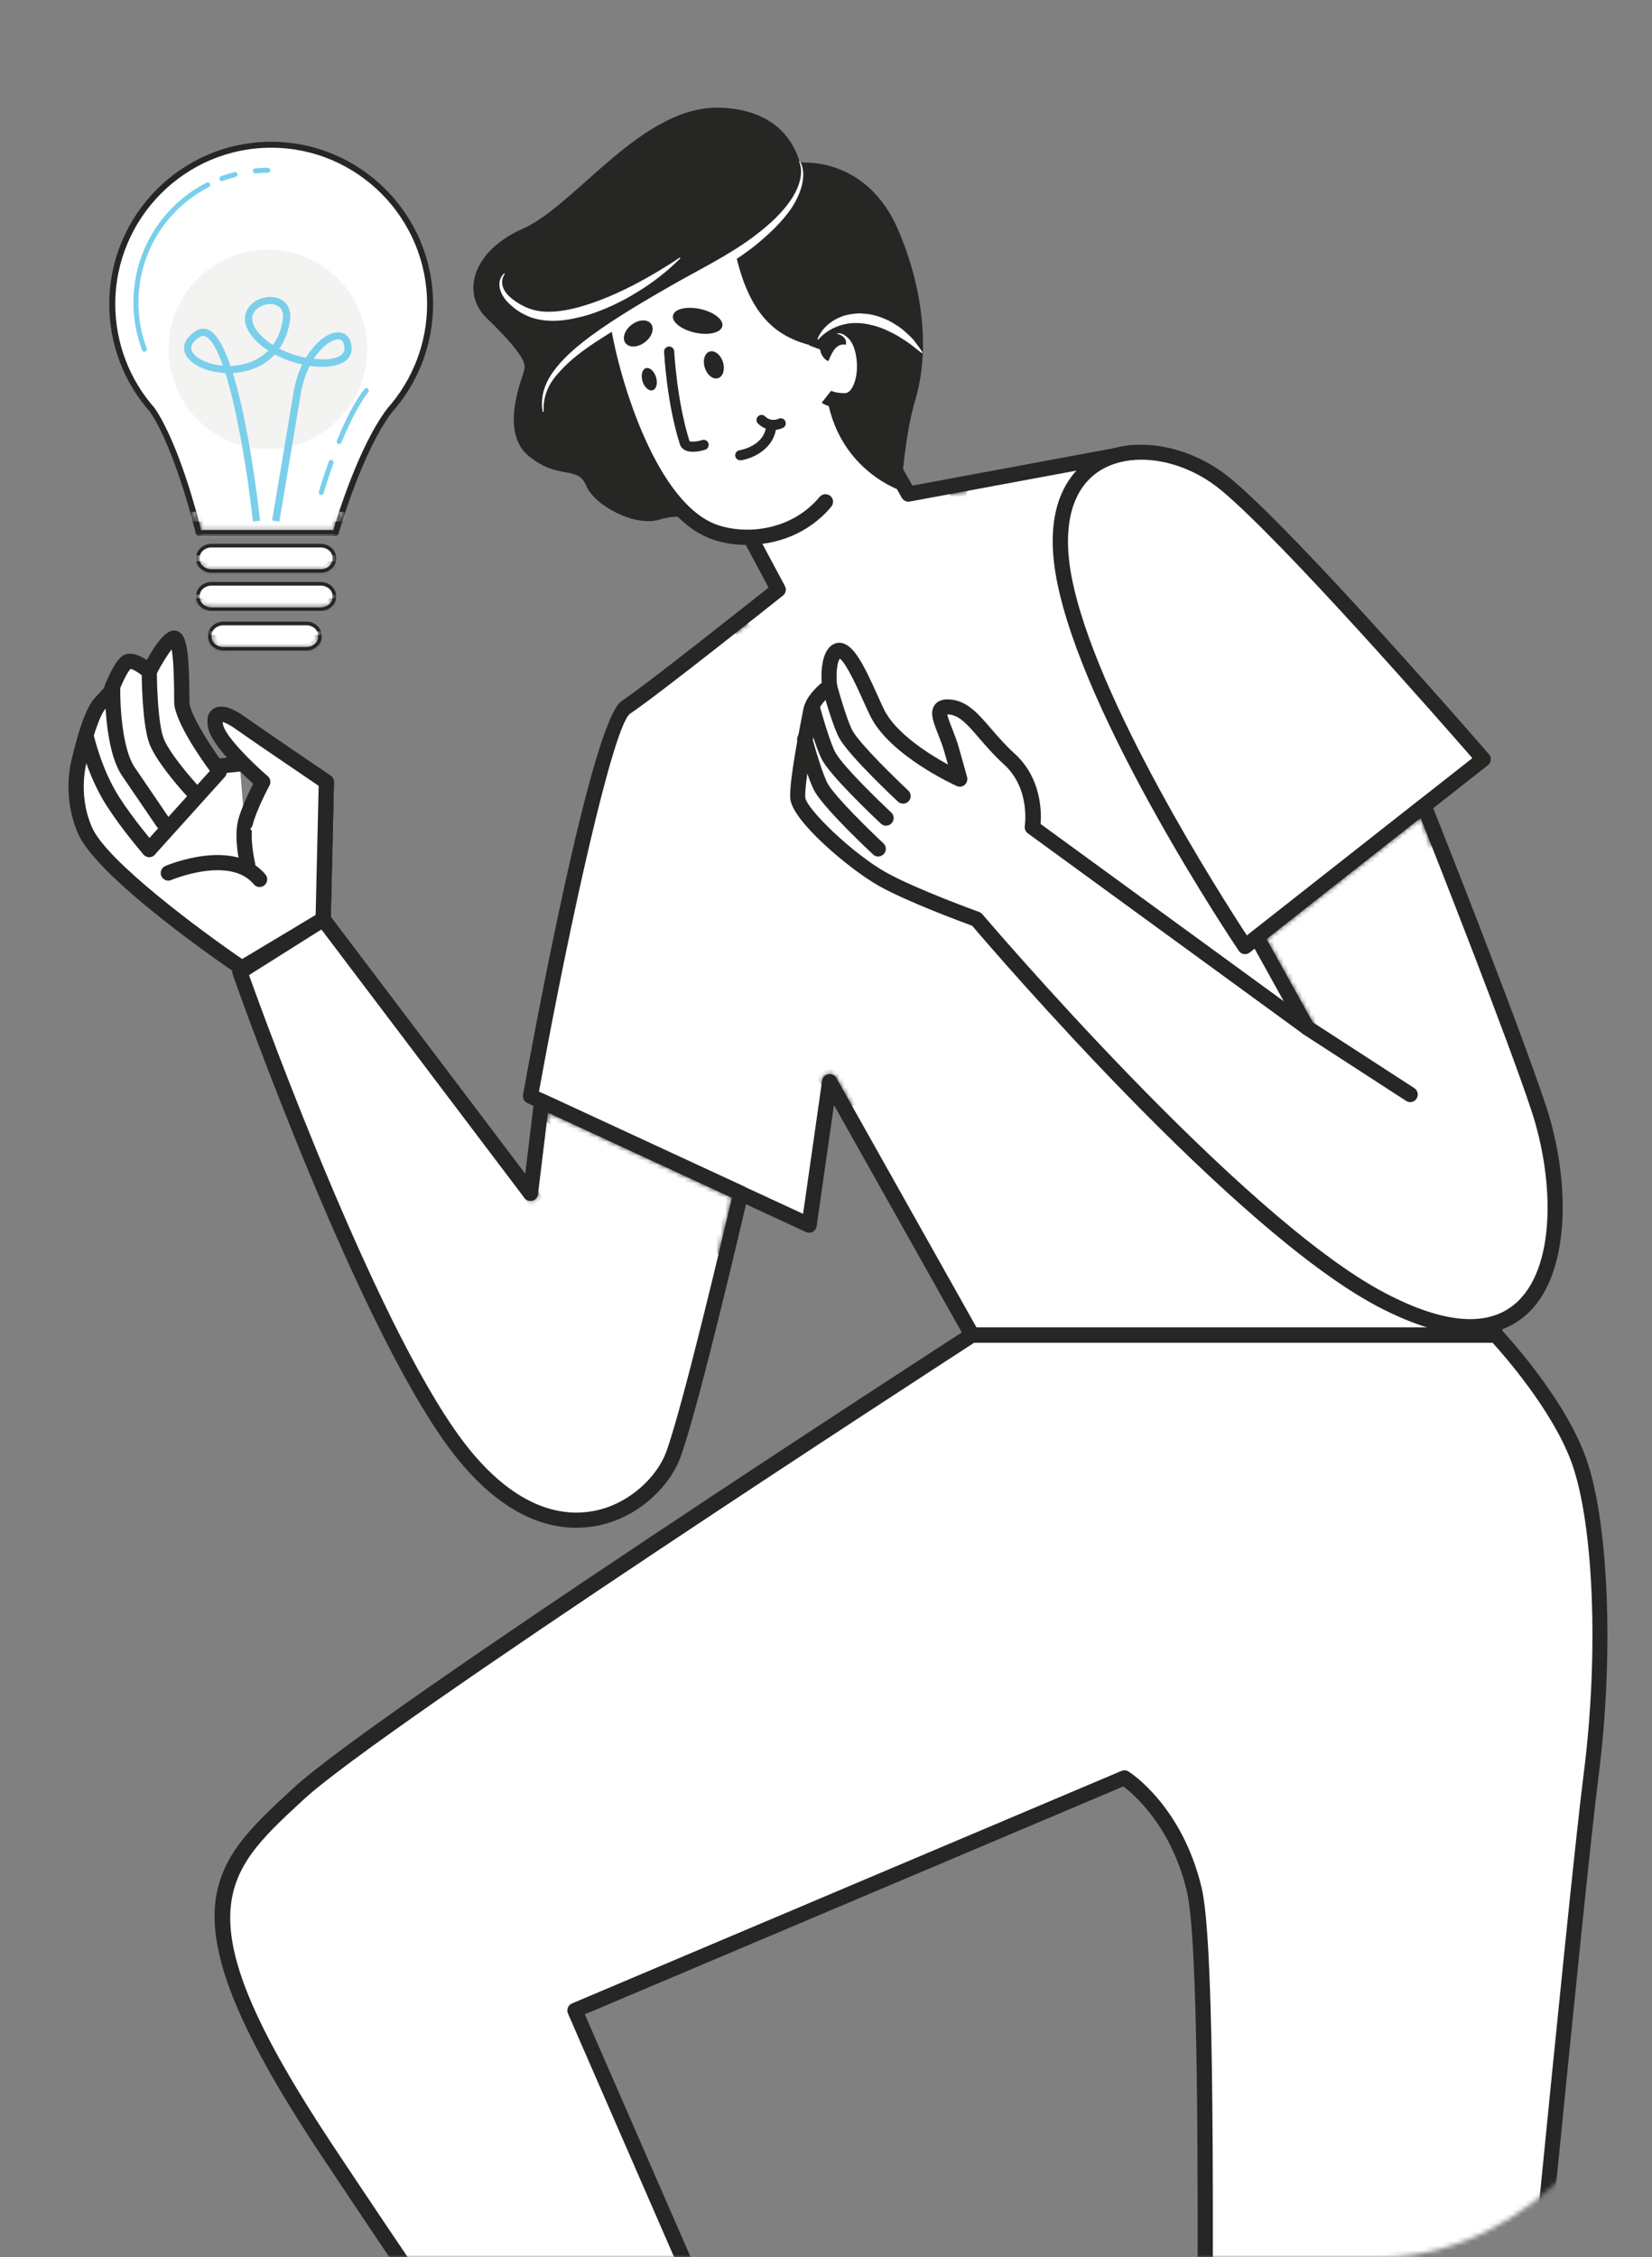 <svg width="361" height="493" viewBox="0 0 361 493" fill="none" xmlns="http://www.w3.org/2000/svg">
<rect x="0" y="0" width="361" height="493" fill="#808080" stroke="none"/>
<mask id="mask0_205_3662" style="mask-type:alpha" maskUnits="userSpaceOnUse" x="0" y="0" width="361" height="493">
<rect width="361" height="493" rx="59.466" transform="matrix(-1 0 0 1 361 0)" fill="#26353B"/>
</mask>
<g mask="url(#mask0_205_3662)">
<g clip-path="url(#clip0_205_3662)">
<path d="M115.903 239.412L176.799 267.592L181.277 236.286L212.372 291.598H326.884L247.181 98.863L198.475 107.907L183.897 82.154L159.602 109.287L170.017 128.771C170.017 128.771 142.952 150.334 136.7 154.507C130.447 158.68 115.87 239.395 115.87 239.395L115.903 239.412Z" fill="white"/>
<path d="M326.901 293.261H212.389C211.792 293.261 211.244 292.945 210.946 292.413L182.239 241.357L178.458 267.825C178.392 268.34 178.077 268.805 177.612 269.055C177.148 269.304 176.601 269.321 176.12 269.105L115.224 240.925C114.544 240.609 114.146 239.861 114.295 239.113C116.749 225.513 129.32 157.483 135.821 153.144C141.227 149.52 162.836 132.396 167.944 128.339L158.193 110.085C157.861 109.47 157.96 108.705 158.425 108.189L182.72 81.057C183.068 80.658 183.599 80.459 184.13 80.508C184.66 80.558 185.125 80.874 185.39 81.34L199.387 106.061L246.933 97.234C247.696 97.1 248.459 97.516 248.774 98.231L328.476 290.967C328.692 291.482 328.625 292.064 328.327 292.53C328.012 292.995 327.498 293.261 326.95 293.261H326.901ZM213.351 289.936H324.413L246.187 100.758L198.806 109.553C198.11 109.669 197.413 109.353 197.065 108.738L183.632 84.997L161.659 109.553L171.526 128.007C171.907 128.722 171.725 129.586 171.095 130.085C169.984 130.966 143.897 151.747 137.662 155.904C134.096 158.564 124.809 199.728 117.778 238.431L175.49 265.131L179.652 236.021C179.752 235.322 180.282 234.757 180.995 234.624C181.692 234.491 182.405 234.824 182.753 235.439L213.367 289.903L213.351 289.936Z" fill="#262725"/>
<mask id="mask1_205_3662" style="mask-type:luminance" maskUnits="userSpaceOnUse" x="115" y="82" width="212" height="210">
<mask id="mask2_205_3662" style="mask-type:luminance" maskUnits="userSpaceOnUse" x="115" y="82" width="212" height="210">
<path d="M115.903 239.412L176.799 267.592L181.277 236.286L212.372 291.598H326.884L247.181 98.863L198.475 107.907L183.897 82.154L159.602 109.287L170.017 128.771C170.017 128.771 142.952 150.334 136.7 154.507C130.447 158.68 115.87 239.395 115.87 239.395L115.903 239.412Z" fill="white"/>
</mask>
<g mask="url(#mask2_205_3662)">
<path d="M326.901 293.26H212.389C211.792 293.26 211.244 292.944 210.946 292.412L182.239 241.356L178.458 267.824C178.392 268.339 178.077 268.804 177.612 269.054C177.148 269.303 176.601 269.32 176.12 269.104L115.224 240.924C114.544 240.608 114.146 239.86 114.295 239.112C116.749 225.512 129.32 157.482 135.821 153.143C141.227 149.519 162.836 132.395 167.944 128.338L158.193 110.084C157.861 109.469 157.96 108.704 158.425 108.188L182.72 81.056C183.068 80.657 183.599 80.458 184.13 80.507C184.66 80.557 185.125 80.873 185.39 81.339L199.387 106.06L246.933 97.233C247.696 97.1 248.459 97.515 248.774 98.23L328.476 290.966C328.692 291.481 328.625 292.063 328.327 292.529C328.012 292.994 327.498 293.26 326.95 293.26H326.901ZM213.351 289.935H324.413L246.187 100.757L198.806 109.552C198.11 109.668 197.413 109.352 197.065 108.737L183.632 84.996L161.659 109.552L171.526 128.006C171.907 128.721 171.725 129.585 171.095 130.084C169.984 130.965 143.897 151.746 137.662 155.903C134.096 158.563 124.809 199.727 117.778 238.43L175.49 265.13L179.652 236.02C179.752 235.321 180.282 234.756 180.995 234.623C181.692 234.49 182.405 234.823 182.753 235.438L213.367 289.902L213.351 289.935Z" fill="white"/>
</g>
</mask>
<g mask="url(#mask1_205_3662)">
<path d="M183.897 242.569C183.333 242.569 182.786 242.287 182.487 241.771C182.487 241.771 175.24 229.834 167.263 216.8C159.203 203.65 154.411 176.833 154.195 175.686C154.029 174.788 154.643 173.924 155.538 173.758C156.45 173.591 157.296 174.207 157.462 175.104C157.512 175.37 162.354 202.436 170.082 215.055C178.059 228.089 185.323 240.026 185.323 240.026C185.804 240.807 185.555 241.838 184.776 242.303C184.51 242.47 184.212 242.553 183.913 242.553L183.897 242.569Z" fill="#262725"/>
<path d="M169.635 141.223C166.799 141.223 164.394 140.674 162.437 139.56C158.126 137.133 157.661 132.96 157.645 132.777C157.545 131.863 158.208 131.048 159.121 130.948C160.016 130.832 160.845 131.513 160.945 132.411C160.961 132.561 161.326 135.138 164.146 136.684C167.379 138.463 174.245 139.144 188.623 132.328C207.297 123.467 209.685 98.862 209.702 98.612C209.784 97.698 210.58 97 211.493 97.099C212.405 97.183 213.085 97.981 213.002 98.895C212.902 99.975 210.448 125.628 190.033 135.321C181.791 139.244 174.958 141.206 169.635 141.206V141.223Z" fill="#262725"/>
<path d="M273.45 146.692L163.366 204.365C163.366 204.365 172.255 221.838 175.854 227.74C179.453 233.642 183.881 240.924 183.881 240.924L291.842 186.892L273.45 146.692Z" fill="#262725"/>
<path d="M183.881 242.57C183.317 242.57 182.77 242.288 182.471 241.772L174.444 228.588C170.862 222.703 162.255 205.829 161.89 205.114C161.476 204.299 161.791 203.301 162.604 202.886L272.688 145.213C273.086 144.997 273.566 144.964 273.998 145.113C274.429 145.263 274.777 145.579 274.959 145.994L293.351 186.194C293.732 187.009 293.384 187.973 292.588 188.372L184.627 242.404C184.395 242.52 184.129 242.587 183.881 242.587V242.57ZM165.589 205.064C167.811 209.386 174.345 222.071 177.264 226.859L184.511 238.746L289.669 186.111L272.671 148.97L165.589 205.064Z" fill="#262725"/>
</g>
<path d="M324.115 165.83C324.115 165.83 282.987 118.348 267.895 105.813C252.804 93.294 226.767 95.904 232.505 126.162C238.227 156.437 272.074 206.728 272.074 206.728L324.131 165.813L324.115 165.83Z" fill="white"/>
<path d="M272.074 208.406C271.991 208.406 271.908 208.406 271.809 208.389C271.361 208.323 270.946 208.057 270.698 207.674C269.305 205.613 236.601 156.735 230.88 126.494C227.629 109.32 234.561 102.37 238.973 99.76C247.165 94.922 259.769 96.934 268.956 104.548C283.981 117.017 323.683 162.803 325.375 164.748C325.673 165.097 325.822 165.546 325.773 165.995C325.723 166.444 325.507 166.859 325.143 167.142L273.086 208.057C272.787 208.289 272.439 208.406 272.057 208.406H272.074ZM249.387 100.409C246.187 100.409 243.185 101.123 240.681 102.603C234.346 106.36 232.024 114.607 234.147 125.862C239.205 152.562 266.867 195.787 272.472 204.316L321.743 165.596C314.993 157.849 280.283 118.214 266.867 107.092C261.626 102.736 255.192 100.409 249.387 100.409Z" fill="#262725"/>
<path d="M161.857 260.676C161.857 260.676 151.293 306.212 147.131 317.684C142.968 329.172 122.139 343.253 101.326 317.684C80.496 292.114 52.387 212.28 52.387 212.28L70.612 200.792L115.903 260.643L118.341 240.526L161.857 260.659V260.676Z" fill="white"/>
<path d="M125.953 333.71C118.988 333.71 109.734 330.635 100.049 318.731C79.286 293.228 51.989 216.104 50.845 212.828C50.579 212.097 50.878 211.282 51.525 210.867L69.75 199.379C70.48 198.93 71.442 199.096 71.956 199.778L114.776 256.37L116.716 240.327C116.782 239.795 117.097 239.329 117.562 239.08C118.026 238.814 118.59 238.797 119.071 239.013L162.587 259.146C163.3 259.479 163.682 260.26 163.499 261.025C163.068 262.887 152.869 306.777 148.723 318.232C146.501 324.35 139.668 331.699 129.933 333.361C128.723 333.561 127.396 333.694 125.986 333.694L125.953 333.71ZM54.41 212.978C58.092 223.236 83.631 293.328 102.62 316.636C113.267 329.72 123.034 331.183 129.353 330.103C137.413 328.739 143.615 322.538 145.589 317.118C149.27 306.96 158.176 269.171 159.95 261.623L119.734 243.02L117.562 260.859C117.479 261.524 116.998 262.089 116.351 262.255C115.704 262.421 115.008 262.189 114.593 261.657L70.231 203.02L54.427 212.978H54.41Z" fill="#262725"/>
<mask id="mask3_205_3662" style="mask-type:luminance" maskUnits="userSpaceOnUse" x="52" y="200" width="110" height="133">
<mask id="mask4_205_3662" style="mask-type:luminance" maskUnits="userSpaceOnUse" x="52" y="200" width="110" height="133">
<path d="M161.857 260.676C161.857 260.676 151.293 306.212 147.131 317.684C142.968 329.172 122.139 343.253 101.326 317.684C80.496 292.114 52.387 212.28 52.387 212.28L70.612 200.792L115.903 260.643L118.341 240.526L161.857 260.659V260.676Z" fill="white"/>
</mask>
<g mask="url(#mask4_205_3662)">
<path d="M125.953 333.71C118.988 333.71 109.734 330.635 100.049 318.731C79.286 293.228 51.989 216.104 50.845 212.828C50.579 212.097 50.878 211.282 51.525 210.867L69.75 199.379C70.48 198.93 71.442 199.096 71.956 199.778L114.776 256.37L116.716 240.327C116.782 239.795 117.097 239.329 117.562 239.08C118.026 238.814 118.59 238.797 119.071 239.013L162.587 259.146C163.3 259.479 163.682 260.26 163.499 261.025C163.068 262.887 152.869 306.777 148.723 318.232C146.501 324.35 139.668 331.699 129.933 333.361C128.723 333.561 127.396 333.694 125.986 333.694L125.953 333.71ZM54.41 212.978C58.092 223.236 83.631 293.328 102.62 316.636C113.267 329.72 123.034 331.183 129.353 330.103C137.413 328.739 143.615 322.538 145.589 317.118C149.27 306.96 158.176 269.171 159.95 261.623L119.734 243.02L117.562 260.859C117.479 261.524 116.998 262.089 116.351 262.255C115.704 262.421 115.008 262.189 114.593 261.657L70.231 203.02L54.427 212.978H54.41Z" fill="white"/>
</g>
</mask>
<g mask="url(#mask3_205_3662)">
<path d="M132.569 287.691C132.022 287.691 131.508 287.425 131.176 286.943L114.526 261.573C114.028 260.808 114.227 259.777 115.007 259.279C115.77 258.78 116.798 258.979 117.295 259.761L133.946 285.131C134.443 285.896 134.244 286.926 133.465 287.425C133.183 287.608 132.868 287.708 132.553 287.708L132.569 287.691Z" fill="#262725"/>
<path d="M112.088 237.317L161.856 275.588L181.276 254.724L125.272 234.89L112.088 237.317Z" fill="#262725"/>
<path d="M161.857 277.251C161.508 277.251 161.144 277.135 160.845 276.902L111.077 238.631C110.563 238.232 110.314 237.567 110.48 236.918C110.629 236.286 111.143 235.788 111.79 235.671L124.974 233.244C125.256 233.194 125.554 233.211 125.82 233.311L181.824 253.144C182.354 253.327 182.752 253.776 182.885 254.308C183.018 254.857 182.868 255.422 182.487 255.838L163.067 276.719C162.736 277.068 162.304 277.251 161.857 277.251ZM116.052 238.281L161.674 273.361L178.341 255.439L125.14 236.602L116.052 238.281Z" fill="#262725"/>
</g>
<path d="M54.128 188.955C54.128 188.955 52.735 183.219 53.614 179.728C54.476 176.253 57.428 170.767 57.428 170.767C57.428 170.767 48.224 162.853 47.196 158.863C46.151 154.856 49.285 155.555 52.403 157.816C55.521 160.077 71.309 170.767 71.309 170.767L70.612 200.792L52.834 211.449C52.834 211.449 22.817 191.182 18.555 181.39C14.907 173.011 17.511 165.314 17.511 165.314C17.511 165.314 19.6 156.087 21.856 153.659L24.111 151.232C24.111 151.232 26.201 145.496 27.759 144.615C29.318 143.751 32.618 146.71 32.618 146.71C32.618 146.71 36.267 139.578 37.992 139.412C39.733 139.229 39.733 149.32 39.733 153.327C39.733 157.334 47.196 167.425 47.196 167.425L52.403 166.91" fill="white"/>
<path d="M52.852 213.112C52.52 213.112 52.205 213.012 51.923 212.829C50.679 211.998 21.458 192.181 17.047 182.056C13.365 173.577 15.621 165.83 15.919 164.866C16.218 163.569 18.208 155.156 20.646 152.53L22.669 150.335C23.432 148.29 25.156 144.167 26.948 143.153C28.556 142.255 30.563 143.153 32.072 144.167C34.344 140.044 36.284 137.883 37.827 137.733C38.424 137.667 39.021 137.866 39.485 138.299C40.911 139.595 41.392 143.369 41.392 153.311C41.392 155.539 45.074 161.607 47.976 165.647L49.634 165.481C47.727 163.336 46.052 161.058 45.588 159.296C44.908 156.653 45.754 155.422 46.583 154.857C48.507 153.544 51.342 155.023 53.382 156.486C56.45 158.714 72.089 169.304 72.255 169.421C72.719 169.737 73.001 170.269 72.984 170.834L72.288 200.859C72.288 201.424 71.973 201.956 71.475 202.239L53.697 212.896C53.432 213.045 53.133 213.128 52.852 213.128V213.112ZM28.523 146.112C27.893 146.694 26.599 149.271 25.687 151.782C25.604 151.998 25.488 152.181 25.339 152.347L23.084 154.774C21.657 156.304 19.916 162.272 19.153 165.664C19.153 165.713 19.12 165.78 19.103 165.83C19.087 165.896 16.765 173.062 20.098 180.709C23.332 188.124 44.095 203.436 52.918 209.471L69.004 199.828L69.651 171.632C66.45 169.454 54.195 161.142 51.442 159.163C50.165 158.232 49.187 157.833 48.672 157.7C48.672 157.866 48.722 158.116 48.805 158.448C49.468 160.992 55.124 166.595 58.523 169.521C59.12 170.036 59.27 170.884 58.905 171.566C58.871 171.615 56.036 176.902 55.24 180.144C54.609 182.671 55.406 187.077 55.754 188.573C55.969 189.471 55.422 190.369 54.526 190.585C53.631 190.801 52.736 190.252 52.52 189.354C52.453 189.105 51.044 183.17 52.006 179.346C52.669 176.686 54.427 173.029 55.356 171.166C54.643 170.535 53.631 169.604 52.536 168.523L47.346 169.038C46.765 169.088 46.201 168.839 45.853 168.373C44.56 166.611 38.059 157.617 38.059 153.294C38.059 146.594 37.793 143.386 37.511 141.856C36.566 143.053 35.206 145.231 34.079 147.442C33.846 147.908 33.415 148.224 32.901 148.323C32.404 148.423 31.873 148.274 31.491 147.924C30.463 146.993 29.054 146.146 28.49 146.096L28.523 146.112Z" fill="#262725"/>
<path d="M42.337 174.724C41.89 174.724 41.459 174.541 41.127 174.192C40.845 173.893 34.294 166.844 32.636 162.405C30.994 157.999 30.961 147.143 30.961 146.677C30.961 145.763 31.707 145.015 32.619 145.015C33.531 145.015 34.278 145.763 34.278 146.677C34.278 149.636 34.543 158.032 35.737 161.224C36.931 164.4 41.774 170.002 43.548 171.898C44.178 172.563 44.145 173.627 43.465 174.242C43.15 174.541 42.736 174.691 42.337 174.691V174.724Z" fill="#262725"/>
<path d="M35.572 181.224C35.041 181.224 34.51 180.974 34.195 180.492C34.195 180.492 30.547 175.106 26.732 169.536C22.653 163.601 22.951 150.384 22.968 149.819C22.984 148.921 23.731 148.206 24.626 148.206C24.626 148.206 24.659 148.206 24.676 148.206C25.588 148.223 26.318 148.987 26.285 149.918C26.202 153.426 26.583 163.468 29.469 167.658C33.283 173.227 36.931 178.63 36.931 178.63C37.446 179.395 37.247 180.426 36.484 180.941C36.202 181.141 35.87 181.224 35.555 181.224H35.572Z" fill="#262725"/>
<path d="M32.618 187.209C32.154 187.209 31.69 187.01 31.358 186.644C31.159 186.411 26.532 181.058 23.215 175.854C18.953 169.154 17.229 161.257 17.162 160.925C16.963 160.027 17.544 159.146 18.439 158.946C19.335 158.764 20.214 159.329 20.413 160.227C20.413 160.31 22.088 167.891 26.018 174.059C29.202 179.046 33.812 184.4 33.862 184.449C34.459 185.148 34.393 186.195 33.696 186.794C33.381 187.06 33 187.209 32.618 187.209Z" fill="#262725"/>
<path d="M32.619 187.209C32.221 187.209 31.823 187.076 31.508 186.777C30.828 186.162 30.778 185.114 31.392 184.433L46.666 167.492C47.279 166.81 48.324 166.76 49.004 167.375C49.684 167.991 49.734 169.038 49.12 169.72L33.846 186.661C33.515 187.026 33.067 187.209 32.619 187.209Z" fill="#262725"/>
<path d="M56.732 193.743C56.251 193.743 55.786 193.543 55.455 193.144C50.231 186.86 37.544 192.163 37.428 192.213C36.582 192.579 35.604 192.18 35.256 191.332C34.891 190.484 35.289 189.52 36.135 189.154C36.748 188.888 51.226 182.853 58.009 191.016C58.589 191.715 58.506 192.762 57.793 193.36C57.478 193.626 57.113 193.743 56.732 193.743Z" fill="#262725"/>
<path d="M53.614 179.728C54.477 176.253 57.428 170.767 57.428 170.767C57.428 170.767 48.224 162.853 47.196 158.863C46.151 154.857 49.286 155.555 52.404 157.816C55.521 160.077 71.309 170.767 71.309 170.767L70.613 200.792" fill="white"/>
<path d="M70.612 202.455H70.579C69.667 202.438 68.937 201.673 68.954 200.759L69.634 171.648C66.433 169.47 54.177 161.158 51.425 159.18C50.148 158.248 49.169 157.849 48.655 157.716C48.655 157.883 48.705 158.132 48.788 158.465C49.451 161.008 55.106 166.611 58.506 169.537C59.103 170.052 59.252 170.9 58.887 171.582C58.854 171.632 56.018 176.919 55.222 180.16C55.007 181.058 54.094 181.607 53.216 181.374C52.32 181.158 51.789 180.244 52.005 179.362C52.668 176.702 54.426 173.045 55.355 171.183C52.801 168.889 46.549 162.987 45.587 159.313C44.907 156.669 45.753 155.439 46.582 154.874C48.506 153.56 51.342 155.04 53.381 156.503C56.449 158.731 72.088 169.321 72.254 169.437C72.718 169.753 73 170.285 72.984 170.85L72.287 200.875C72.27 201.773 71.524 202.505 70.629 202.505L70.612 202.455Z" fill="#262725"/>
<path d="M212.372 291.599C212.372 291.599 83.283 375.091 65.24 391.799C47.196 408.491 36.782 417.502 71.492 469.705C106.202 521.908 133.267 560.063 133.267 560.063L171.443 544.169L125.638 439.114L245.706 388.324C245.706 388.324 256.817 395.274 260.98 412.68C265.142 430.07 262.373 546.945 263.749 569.207C265.142 591.468 262.356 617.918 290.117 621.393C317.879 624.868 435.873 621.393 435.873 621.393V583.122L329.985 563.521C329.985 563.521 344.247 414.775 347.713 387.643C351.179 360.511 349.803 331.982 344.944 318.765C340.085 305.548 326.901 291.632 326.901 291.632H212.389L212.372 291.599Z" fill="white"/>
<path d="M340.416 624.602C318.724 624.602 299.321 624.203 289.902 623.022C264.097 619.797 263.235 597.303 262.455 577.469C262.356 574.709 262.24 571.966 262.074 569.29C261.56 561.01 261.609 539.93 261.676 515.524C261.775 474.659 261.924 423.819 259.337 413.046C255.971 398.965 247.878 391.999 245.473 390.203L127.794 439.979L172.935 543.504C173.118 543.92 173.118 544.368 172.952 544.784C172.786 545.2 172.454 545.532 172.056 545.698L133.88 561.592C133.167 561.891 132.338 561.659 131.89 561.027C131.625 560.644 104.411 522.24 70.082 470.619C34.841 417.618 45.703 407.576 63.697 390.935L64.095 390.569C82.039 373.96 206.186 293.611 211.46 290.203C211.725 290.036 212.04 289.937 212.355 289.937H326.867C327.315 289.937 327.763 290.119 328.078 290.452C328.625 291.034 341.56 304.766 346.469 318.166C351.527 331.932 352.738 361.242 349.338 387.842C346.104 413.179 333.268 546.38 331.759 562.157L436.138 581.492C436.918 581.642 437.498 582.324 437.498 583.122V621.393C437.498 622.291 436.785 623.022 435.89 623.055C432.706 623.155 382.29 624.618 340.4 624.618L340.416 624.602ZM245.689 386.662C245.987 386.662 246.302 386.745 246.568 386.911C247.049 387.211 258.293 394.426 262.571 412.281C265.241 423.437 265.109 472.381 264.992 515.557C264.926 539.896 264.876 560.927 265.39 569.107C265.556 571.817 265.672 574.576 265.772 577.369C266.568 597.685 267.314 616.871 290.316 619.747C315.872 622.956 419.953 620.179 434.198 619.78V584.518L329.67 565.167C328.824 565.017 328.244 564.236 328.326 563.371C328.476 561.891 342.638 414.293 346.071 387.443C349.421 361.308 348.277 332.68 343.385 319.346C339.222 308.008 328.559 295.922 326.171 293.295H212.869C204.826 298.515 83.598 377.102 66.367 393.046L65.969 393.412C48.705 409.372 39.203 418.167 72.868 468.807C103.946 515.574 129.203 551.467 133.847 558.051L169.237 543.304L124.112 439.796C123.93 439.38 123.93 438.931 124.096 438.516C124.261 438.1 124.577 437.768 124.991 437.601L245.059 386.812C245.258 386.728 245.49 386.679 245.705 386.679L245.689 386.662Z" fill="#262725"/>
<path d="M336.27 242.189C330.317 224.118 311.179 176.004 311.179 176.004L274.661 204.716L285.623 224.45L225.622 180.726C225.622 180.726 227.132 171.765 220.581 165.813C214.594 160.36 212.256 154.973 207.712 154.458C203.118 153.943 206.451 158.481 207.944 163.652C208.74 166.395 209.785 170.186 209.785 170.186C209.785 170.186 195.805 163.851 191.758 155.771C189.503 151.266 184.959 138.864 182.239 142.837C180.73 145.032 181.31 149.903 181.31 149.903C181.31 149.903 177.761 152.397 177.214 155.123C176.683 157.85 174.129 170.551 174.362 174.259C174.594 177.983 186.169 188.307 192.936 192.064C199.702 195.838 213.45 200.776 213.45 200.776C213.45 200.776 269.586 266.977 301.942 283.918C341.162 304.451 344.28 266.396 336.303 242.173L336.27 242.189Z" fill="white"/>
<path d="M321.329 291.499C315.64 291.499 308.891 289.47 301.146 285.414C269.72 268.955 217.298 207.907 212.439 202.205C210.034 201.324 198.326 197.001 192.107 193.526C185.805 190.018 172.986 179.279 172.687 174.358C172.521 171.847 173.433 165.613 175.473 155.305L175.573 154.806C176.07 152.313 178.326 150.168 179.553 149.137C179.437 147.425 179.437 143.933 180.846 141.889C181.825 140.459 183.035 140.359 183.649 140.409C186.518 140.675 188.724 145.13 191.775 151.914C192.322 153.111 192.803 154.208 193.218 155.039C195.788 160.176 202.92 164.665 207.148 167.009C206.883 166.045 206.585 165.031 206.336 164.133C205.971 162.87 205.49 161.639 205.026 160.459C203.931 157.699 203.069 155.521 204.296 153.925C205.357 152.529 207.265 152.745 207.895 152.811C211.46 153.21 213.799 155.937 216.518 159.096C217.978 160.791 219.62 162.703 221.709 164.599C227.547 169.902 227.613 177.25 227.397 179.977L280.532 218.697L273.235 205.546C272.837 204.832 273.02 203.934 273.666 203.435L310.184 174.723C310.599 174.407 311.13 174.291 311.644 174.424C312.141 174.557 312.556 174.923 312.755 175.422C312.954 175.904 331.992 223.784 337.879 241.706C343.219 257.916 343.352 278.814 333.286 287.392C330.052 290.152 326.072 291.532 321.378 291.532L321.329 291.499ZM183.516 143.85C182.687 145.164 182.754 148.356 182.919 149.702C182.986 150.318 182.72 150.916 182.223 151.265C181.443 151.814 179.138 153.776 178.807 155.438L178.707 155.937C176.286 168.256 175.888 172.629 175.971 174.141C176.12 176.619 186.402 186.544 193.699 190.6C200.283 194.258 213.832 199.146 213.964 199.196C214.23 199.295 214.479 199.462 214.661 199.678C215.225 200.343 270.963 265.829 302.655 282.421C315.475 289.138 325.027 289.936 331.08 284.782C340.035 277.151 339.67 257.816 334.679 242.67C329.504 226.976 314.148 188.04 310.433 178.647L276.768 205.114L287.033 223.601C287.415 224.283 287.265 225.131 286.685 225.646C286.104 226.162 285.242 226.212 284.612 225.746L224.611 182.022C224.097 181.656 223.848 181.024 223.948 180.409C223.948 180.326 225.192 172.246 219.421 166.993C217.182 164.964 215.474 162.969 213.948 161.207C211.51 158.364 209.736 156.319 207.48 156.07C207.281 156.053 207.132 156.02 206.999 156.037C207.115 156.751 207.663 158.131 208.077 159.179C208.541 160.376 209.089 161.739 209.487 163.152C210.283 165.912 211.328 169.719 211.328 169.719C211.493 170.334 211.294 170.999 210.813 171.432C210.333 171.864 209.636 171.947 209.056 171.681C208.459 171.415 194.495 165.014 190.233 156.502C189.802 155.638 189.288 154.507 188.724 153.26C187.579 150.7 184.976 144.898 183.5 143.834L183.516 143.85Z" fill="#262725"/>
<mask id="mask5_205_3662" style="mask-type:luminance" maskUnits="userSpaceOnUse" x="174" y="142" width="166" height="148">
<mask id="mask6_205_3662" style="mask-type:luminance" maskUnits="userSpaceOnUse" x="174" y="142" width="166" height="148">
<path d="M336.27 242.189C330.317 224.118 311.179 176.004 311.179 176.004L274.661 204.716L285.623 224.45L225.622 180.726C225.622 180.726 227.132 171.765 220.581 165.813C214.594 160.36 212.256 154.973 207.712 154.458C203.118 153.943 206.451 158.481 207.944 163.652C208.74 166.395 209.785 170.186 209.785 170.186C209.785 170.186 195.805 163.851 191.758 155.771C189.503 151.266 184.959 138.864 182.239 142.837C180.73 145.032 181.31 149.903 181.31 149.903C181.31 149.903 177.761 152.397 177.214 155.123C176.683 157.85 174.129 170.551 174.362 174.259C174.594 177.983 186.169 188.307 192.936 192.064C199.702 195.838 213.45 200.776 213.45 200.776C213.45 200.776 269.586 266.977 301.942 283.918C341.162 304.451 344.28 266.396 336.303 242.173L336.27 242.189Z" fill="white"/>
</mask>
<g mask="url(#mask6_205_3662)">
<path d="M321.329 291.5C315.64 291.5 308.891 289.471 301.146 285.415C269.72 268.956 217.298 207.908 212.439 202.206C210.034 201.325 198.326 197.002 192.107 193.527C185.805 190.019 172.986 179.28 172.687 174.359C172.521 171.848 173.433 165.614 175.473 155.306L175.573 154.807C176.07 152.314 178.326 150.169 179.553 149.138C179.437 147.426 179.437 143.934 180.846 141.89C181.825 140.46 183.035 140.36 183.649 140.41C186.518 140.676 188.724 145.131 191.775 151.915C192.322 153.112 192.803 154.209 193.218 155.04C195.788 160.177 202.92 164.666 207.148 167.01C206.883 166.046 206.585 165.032 206.336 164.134C205.971 162.871 205.49 161.64 205.026 160.46C203.931 157.7 203.069 155.522 204.296 153.926C205.357 152.53 207.265 152.746 207.895 152.812C211.46 153.211 213.799 155.938 216.518 159.097C217.978 160.792 219.62 162.704 221.709 164.6C227.547 169.903 227.613 177.251 227.397 179.978L280.532 218.698L273.235 205.547C272.837 204.832 273.02 203.935 273.666 203.436L310.184 174.724C310.599 174.408 311.13 174.292 311.644 174.425C312.141 174.558 312.556 174.924 312.755 175.423C312.954 175.905 331.992 223.785 337.879 241.707C343.219 257.917 343.352 278.815 333.286 287.393C330.052 290.153 326.072 291.533 321.378 291.533L321.329 291.5ZM183.516 143.851C182.687 145.165 182.754 148.357 182.919 149.703C182.986 150.318 182.72 150.917 182.223 151.266C181.443 151.815 179.138 153.777 178.807 155.439L178.707 155.938C176.286 168.257 175.888 172.629 175.971 174.142C176.12 176.62 186.402 186.545 193.699 190.601C200.283 194.259 213.832 199.147 213.964 199.197C214.23 199.296 214.479 199.463 214.661 199.679C215.225 200.344 270.963 265.83 302.655 282.422C315.475 289.139 325.027 289.937 331.08 284.783C340.035 277.152 339.67 257.817 334.679 242.671C329.504 226.977 314.148 188.041 310.433 178.648L276.768 205.115L287.033 223.602C287.415 224.284 287.265 225.132 286.685 225.647C286.104 226.163 285.242 226.212 284.612 225.747L224.611 182.023C224.097 181.657 223.848 181.025 223.948 180.41C223.948 180.327 225.192 172.247 219.421 166.994C217.182 164.965 215.474 162.97 213.948 161.208C211.51 158.365 209.736 156.32 207.48 156.071C207.281 156.054 207.132 156.021 206.999 156.038C207.115 156.752 207.663 158.132 208.077 159.18C208.541 160.377 209.089 161.74 209.487 163.153C210.283 165.913 211.328 169.72 211.328 169.72C211.493 170.335 211.294 171 210.813 171.432C210.333 171.865 209.636 171.948 209.056 171.682C208.459 171.416 194.495 165.015 190.233 156.503C189.802 155.639 189.288 154.508 188.724 153.261C187.579 150.701 184.976 144.899 183.5 143.835L183.516 143.851Z" fill="white"/>
</g>
</mask>
<g mask="url(#mask5_205_3662)">
<path d="M316.486 173.443L290.3 227.492L266.519 200.792L306.419 168.605L316.486 173.443Z" fill="#262725"/>
<path d="M290.3 229.155C289.835 229.155 289.388 228.956 289.056 228.607L265.275 201.923C264.976 201.591 264.827 201.142 264.86 200.676C264.893 200.211 265.125 199.795 265.474 199.513L305.374 167.326C305.872 166.927 306.552 166.844 307.132 167.127L317.199 171.965C317.597 172.164 317.895 172.497 318.045 172.912C318.194 173.328 318.161 173.793 317.978 174.192L291.792 228.224C291.544 228.723 291.079 229.072 290.532 229.139C290.449 229.139 290.383 229.139 290.3 229.139V229.155ZM268.923 200.992L289.885 224.534L314.263 174.226L306.651 170.552L268.923 200.992Z" fill="#262725"/>
</g>
<path d="M181.277 149.919C181.277 149.919 183.516 158.232 184.992 160.659C187.33 164.532 197.347 173.876 197.347 173.876" fill="white"/>
<path d="M197.347 175.538C196.949 175.538 196.535 175.388 196.22 175.089C195.805 174.707 186.004 165.546 183.566 161.506C182.024 158.946 179.918 151.215 179.669 150.351C179.437 149.47 179.951 148.555 180.83 148.306C181.725 148.073 182.621 148.588 182.87 149.47C183.483 151.714 185.291 157.948 186.402 159.794C188.226 162.803 195.722 170.101 198.475 172.662C199.138 173.294 199.188 174.341 198.558 175.006C198.226 175.355 197.795 175.538 197.347 175.538Z" fill="#262725"/>
<path d="M177.562 154.741C177.562 154.741 179.801 163.054 181.277 165.481C183.616 169.355 193.632 178.698 193.632 178.698" fill="white"/>
<path d="M193.633 180.36C193.235 180.36 192.82 180.211 192.505 179.911C192.09 179.529 182.289 170.352 179.851 166.329C178.309 163.768 176.203 156.038 175.954 155.173C175.722 154.292 176.236 153.377 177.115 153.128C178.011 152.895 178.906 153.411 179.155 154.292C179.768 156.536 181.576 162.771 182.687 164.599C184.511 167.625 192.007 174.907 194.76 177.467C195.424 178.099 195.473 179.147 194.843 179.812C194.512 180.161 194.08 180.344 193.633 180.344V180.36Z" fill="#262725"/>
<path d="M175.854 161.474C175.854 161.474 178.11 169.786 179.569 172.214C181.908 176.087 191.924 185.431 191.924 185.431" fill="white"/>
<path d="M191.924 187.093C191.526 187.093 191.111 186.943 190.796 186.644C190.381 186.261 180.58 177.101 178.142 173.061C176.6 170.501 174.494 162.77 174.245 161.905C174.013 161.024 174.527 160.11 175.406 159.861C176.285 159.628 177.197 160.143 177.446 161.024C178.059 163.269 179.867 169.503 180.978 171.332C182.802 174.358 190.298 181.64 193.051 184.2C193.715 184.832 193.764 185.879 193.134 186.544C192.803 186.893 192.371 187.076 191.924 187.076V187.093Z" fill="#262725"/>
<path d="M308.16 240.726C307.845 240.726 307.547 240.643 307.265 240.46L284.711 225.847C283.948 225.348 283.716 224.317 284.213 223.552C284.711 222.788 285.739 222.555 286.502 223.054L309.056 237.667C309.819 238.166 310.051 239.197 309.553 239.961C309.238 240.46 308.708 240.726 308.16 240.726Z" fill="#262725"/>
<path d="M175.556 35.537C175.556 35.537 189.686 34.34 196.469 50.65C203.251 66.959 202.24 80.076 200.018 87.341C197.795 94.606 196.999 106.178 196.999 106.178L174.279 50.616L175.556 35.554V35.537Z" fill="#262725"/>
<path d="M186.203 90.317C186.153 86.61 185.672 82.487 184.627 77.865C176.85 43.101 168.591 34.39 148.989 37.748C135.207 40.109 128.889 52.86 131.741 71.048C133.864 84.598 142.554 111.73 156.418 116.319C163.632 118.696 173.947 117.3 180.349 109.619" fill="white"/>
<path d="M163.234 119.029C160.597 119.029 158.093 118.63 155.921 117.898C140 112.645 131.758 81.739 130.116 71.314C127.098 52.096 134.229 38.596 148.723 36.102C169.586 32.528 178.359 42.187 186.253 77.499C187.264 82.054 187.812 86.36 187.861 90.284C187.861 91.198 187.132 91.963 186.22 91.963H186.203C185.291 91.963 184.561 91.231 184.545 90.317C184.495 86.61 183.981 82.537 183.019 78.214C174.793 41.439 165.954 36.501 149.287 39.377C136.601 41.555 130.647 53.309 133.4 70.782C135.357 83.235 143.682 110.35 156.966 114.723C163.384 116.834 173.035 115.803 179.105 108.538C179.686 107.84 180.73 107.74 181.443 108.322C182.157 108.904 182.239 109.951 181.659 110.666C176.667 116.651 169.603 119.012 163.251 119.012L163.234 119.029Z" fill="#262725"/>
<path d="M151.442 98.68C150.829 98.68 150.215 98.597 149.701 98.331C149.137 98.048 148.739 97.583 148.557 97.001C145.704 88.023 145.14 77.3 145.124 76.851C145.091 76.236 145.555 75.721 146.169 75.687C146.766 75.654 147.296 76.12 147.329 76.735C147.329 76.851 147.91 87.624 150.663 96.319C150.895 96.569 152.205 96.502 153.416 96.12C153.996 95.92 154.626 96.253 154.809 96.835C154.991 97.416 154.676 98.048 154.096 98.231C153.781 98.331 152.62 98.68 151.426 98.68H151.442Z" fill="#262725"/>
<path d="M157.844 71.248C157.529 72.678 154.876 73.31 151.89 72.662C148.922 72.013 146.749 70.334 147.065 68.904C147.38 67.475 150.033 66.843 153.018 67.491C155.987 68.139 158.159 69.819 157.844 71.248Z" fill="#262725"/>
<path d="M136.683 74.939C137.479 76.004 139.369 75.92 140.912 74.757C142.454 73.593 143.068 71.797 142.272 70.733C141.476 69.669 139.585 69.752 138.043 70.916C136.5 72.08 135.887 73.875 136.683 74.939Z" fill="#262725"/>
<path d="M161.758 100.542C161.227 100.542 160.746 100.143 160.663 99.611C160.564 99.013 160.978 98.448 161.592 98.348C161.807 98.315 166.982 97.45 167.429 93.044C167.496 92.429 168.026 91.997 168.64 92.047C169.254 92.113 169.685 92.645 169.635 93.26C169.138 98.165 164.395 100.16 161.94 100.542C161.89 100.542 161.824 100.542 161.774 100.542H161.758Z" fill="#262725"/>
<path d="M168.109 35.088C168.109 35.088 158.109 44.581 160.994 56.468C166.799 80.392 182.073 73.725 191.99 79.311C196.152 81.655 195.108 55.836 184.278 42.569C175.389 31.68 168.126 35.088 168.126 35.088H168.109Z" fill="#262725"/>
<path d="M197.198 95.787L196.999 107.209C196.999 107.209 183.666 103.019 180.797 87.242C180.349 84.765 191.245 77.001 191.245 77.001L197.016 95.189" fill="#262725"/>
<path d="M178.375 76.019C178.375 76.019 181.426 67.806 186.518 72.661C190.232 76.202 189.702 87.607 184.445 87.524C181.675 87.49 180.614 86.643 180.614 86.643" fill="white"/>
<path d="M184.494 89.204H184.411C181.243 89.154 179.817 88.156 179.568 87.957L181.625 85.347C181.625 85.347 182.471 85.845 184.461 85.879C185.34 85.945 186.053 85.23 186.583 83.933C187.877 80.758 187.263 75.687 185.373 73.875C184.494 73.027 183.714 72.695 183.034 72.828C181.641 73.144 180.331 75.504 179.917 76.602L176.815 75.438C177.014 74.923 178.789 70.401 182.288 69.586C183.549 69.303 185.489 69.386 187.661 71.448C190.796 74.424 191.293 81.157 189.668 85.164C188.623 87.724 186.749 89.171 184.494 89.171V89.204Z" fill="#262725"/>
<path d="M180.697 78.763C177.944 76.735 179.238 72.927 182.571 72.911C183.765 72.878 185.224 73.975 184.826 75.305C182.67 74.856 181.725 77.2 181.029 78.846L180.714 78.763H180.697Z" fill="#262725"/>
<path d="M154.014 80.326C154.528 81.939 155.822 82.953 156.916 82.604C158.011 82.254 158.492 80.675 157.978 79.062C157.463 77.466 156.17 76.436 155.075 76.785C153.981 77.134 153.5 78.713 154.014 80.326Z" fill="#262725"/>
<path d="M140.414 83.301C140.828 84.631 141.84 85.496 142.636 85.23C143.449 84.98 143.764 83.684 143.349 82.354C142.935 81.023 141.923 80.159 141.127 80.425C140.314 80.674 139.999 81.971 140.414 83.301Z" fill="#262725"/>
<path d="M168.956 93.909C167.961 93.909 166.75 93.609 165.639 92.512C165.208 92.08 165.208 91.381 165.639 90.949C166.07 90.517 166.767 90.517 167.198 90.949C168.508 92.246 170.1 91.481 170.116 91.481C170.664 91.199 171.327 91.431 171.592 91.98C171.858 92.529 171.642 93.194 171.095 93.46C171.029 93.493 170.133 93.925 168.956 93.925V93.909Z" fill="#262725"/>
<path d="M178.624 74.075C179.486 71.914 181.377 70.152 183.666 69.254C184.793 68.755 186.037 68.572 187.264 68.472C187.894 68.373 188.491 68.522 189.088 68.539C189.702 68.572 190.299 68.689 190.88 68.822C192.074 69.088 193.152 69.553 194.213 70.035C195.241 70.6 196.22 71.199 197.132 71.881C197.994 72.612 198.84 73.377 199.603 74.208C200.266 75.139 201.012 75.971 201.576 76.968L201.427 77.134L198.906 75.156C198.044 74.524 197.132 73.975 196.236 73.394C194.379 72.379 192.455 71.415 190.365 70.983C188.326 70.468 186.153 70.368 184.113 70.933C182.09 71.482 180.166 72.596 178.79 74.192L178.607 74.059L178.624 74.075Z" fill="white"/>
<path d="M175.273 38.298C175.273 38.298 174.743 24.216 157.545 23.518C140.331 22.853 125.953 44.748 114.344 49.902C102.735 55.056 100.994 64.349 106.318 69.453C111.658 74.557 115.571 79.279 114.576 80.742C113.581 82.205 137.744 69.736 154.378 59.661C169.685 50.401 175.273 38.264 175.273 38.264V38.298Z" fill="#262725"/>
<path d="M114.03 78.281C114.03 78.281 114.892 79.212 114.577 80.775C114.262 82.338 108.988 94.258 115.539 99.611C122.073 104.965 126.169 101.54 128.076 106.045C129.983 110.551 138.839 115.139 144.129 113.493C149.42 111.847 152.488 113.909 152.488 113.909C152.488 113.909 139.818 105.147 134.76 83.934C129.685 62.72 129.685 59.145 129.685 59.145L114.03 78.298V78.281Z" fill="#262725"/>
<path d="M174.777 35.155C175.722 36.735 175.656 38.713 175.225 40.475C174.793 42.254 173.948 43.9 172.986 45.43C170.929 48.422 168.309 50.883 165.589 53.16C162.853 55.438 159.868 57.3 156.866 59.129L147.861 64.233C141.858 67.591 135.904 70.966 130.216 74.673C127.397 76.535 124.677 78.564 122.455 81.008C121.327 82.205 120.299 83.518 119.669 85.031C119.005 86.527 118.707 88.206 118.806 89.935L118.591 89.969C118.292 88.256 118.408 86.444 118.989 84.798C119.536 83.136 120.498 81.639 121.576 80.276C123.765 77.566 126.468 75.355 129.237 73.293C134.826 69.22 140.813 65.746 146.8 62.304C152.787 58.879 159.039 55.87 164.578 51.764C167.331 49.702 169.968 47.441 172.074 44.715C173.102 43.352 174.014 41.872 174.561 40.243C175.092 38.647 175.308 36.818 174.628 35.272L174.827 35.155H174.777Z" fill="white"/>
<path d="M148.656 56.435C145.853 59.245 142.719 61.689 139.336 63.751C135.969 65.845 132.354 67.574 128.473 68.805C124.609 69.885 120.314 70.766 116.019 69.32C113.846 68.522 112.205 67.342 110.695 65.746C109.999 64.931 109.385 63.9 109.186 62.786C109.103 62.221 109.12 61.639 109.269 61.107C109.452 60.575 109.734 60.126 110.115 59.761C110.148 59.711 110.231 59.711 110.264 59.761C110.297 59.794 110.314 59.86 110.264 59.91C109.717 60.675 109.601 61.706 109.866 62.587C110.148 63.485 110.745 64.266 111.458 64.898C112.901 66.145 114.626 67.126 116.45 67.657C118.291 68.173 120.248 68.173 122.155 67.957C124.062 67.741 125.953 67.275 127.794 66.71C131.492 65.579 135.041 64 138.49 62.238C141.923 60.442 145.273 58.464 148.49 56.286C148.54 56.253 148.606 56.269 148.639 56.319C148.673 56.369 148.656 56.419 148.639 56.452L148.656 56.435Z" fill="white"/>
<path d="M93.996 66.427C93.996 47.192 78.441 31.614 59.27 31.614C40.099 31.614 24.543 47.209 24.543 66.427C24.543 75.322 27.876 83.435 33.332 89.586C39.12 98.215 43.432 116.419 43.432 116.419H73.333C73.333 116.419 78.49 98.331 85.19 89.586C90.663 83.435 93.98 75.322 93.98 66.427H93.996Z" fill="white"/>
<path d="M73.332 117.085H43.431C43.133 117.085 42.867 116.869 42.801 116.587C42.751 116.404 38.44 98.399 32.785 89.97C27.063 83.536 23.879 75.157 23.879 66.445C23.879 46.877 39.75 30.967 59.269 30.967C78.788 30.967 94.642 46.877 94.642 66.428C94.642 75.14 91.458 83.519 85.687 90.019C79.153 98.532 74.012 116.42 73.962 116.603C73.879 116.886 73.631 117.085 73.332 117.085ZM43.945 115.772H72.835C73.714 112.796 78.49 97.251 84.675 89.188C90.264 82.887 93.332 74.824 93.332 66.428C93.332 47.592 78.042 32.264 59.252 32.264C40.463 32.264 25.189 47.609 25.189 66.428C25.189 74.824 28.257 82.887 33.813 89.155C39.186 97.152 43.183 112.713 43.945 115.772Z" fill="#262725"/>
<mask id="mask7_205_3662" style="mask-type:luminance" maskUnits="userSpaceOnUse" x="24" y="31" width="70" height="86">
<mask id="mask8_205_3662" style="mask-type:luminance" maskUnits="userSpaceOnUse" x="24" y="31" width="70" height="86">
<path d="M93.996 66.427C93.996 47.192 78.441 31.614 59.27 31.614C40.099 31.614 24.543 47.209 24.543 66.427C24.543 75.322 27.876 83.435 33.332 89.586C39.12 98.215 43.432 116.419 43.432 116.419H73.333C73.333 116.419 78.49 98.331 85.19 89.586C90.663 83.435 93.98 75.322 93.98 66.427H93.996Z" fill="white"/>
</mask>
<g mask="url(#mask8_205_3662)">
<path d="M73.332 117.085H43.431C43.133 117.085 42.867 116.869 42.801 116.587C42.751 116.404 38.44 98.399 32.785 89.97C27.063 83.536 23.879 75.157 23.879 66.445C23.879 46.877 39.75 30.967 59.269 30.967C78.788 30.967 94.642 46.877 94.642 66.428C94.642 75.14 91.458 83.519 85.687 90.019C79.153 98.532 74.012 116.42 73.962 116.603C73.879 116.886 73.631 117.085 73.332 117.085ZM43.945 115.772H72.835C73.714 112.796 78.49 97.251 84.675 89.188C90.264 82.887 93.332 74.824 93.332 66.428C93.332 47.592 78.042 32.264 59.252 32.264C40.463 32.264 25.189 47.609 25.189 66.428C25.189 74.824 28.257 82.887 33.813 89.155C39.186 97.152 43.183 112.713 43.945 115.772Z" fill="white"/>
</g>
</mask>
<g mask="url(#mask7_205_3662)">
<path d="M101.044 112.86H19.684V117.599H101.044V112.86Z" fill="#262725"/>
<path d="M101.044 118.513H19.684C19.186 118.513 18.788 118.114 18.788 117.615V112.877C18.788 112.378 19.186 111.979 19.684 111.979H101.044C101.542 111.979 101.94 112.378 101.94 112.877V117.615C101.94 118.114 101.542 118.513 101.044 118.513ZM20.579 116.701H100.132V113.758H20.579V116.701Z" fill="white"/>
<path d="M75.72 111.814H40.562V113.909H75.72V111.814Z" fill="#D5D5D4"/>
</g>
<path d="M73.034 122.105C73.034 123.535 71.69 124.698 70.032 124.698H46.234C44.576 124.698 43.232 123.535 43.232 122.105V121.772C43.232 120.342 44.576 119.179 46.234 119.179H70.032C71.69 119.179 73.034 120.342 73.034 121.772V122.105Z" fill="white"/>
<path d="M70.049 125.098H46.251C44.377 125.098 42.868 123.751 42.868 122.105V121.773C42.868 120.127 44.394 118.78 46.251 118.78H70.049C71.923 118.78 73.432 120.127 73.432 121.773V122.105C73.432 123.751 71.907 125.098 70.049 125.098ZM46.251 119.578C44.809 119.578 43.648 120.559 43.648 121.789V122.122C43.648 123.336 44.809 124.333 46.251 124.333H70.049C71.492 124.333 72.653 123.352 72.653 122.122V121.789C72.653 120.576 71.492 119.578 70.049 119.578H46.251Z" fill="#262725"/>
<mask id="mask9_205_3662" style="mask-type:luminance" maskUnits="userSpaceOnUse" x="43" y="119" width="31" height="6">
<mask id="mask10_205_3662" style="mask-type:luminance" maskUnits="userSpaceOnUse" x="43" y="119" width="31" height="6">
<path d="M73.034 122.105C73.034 123.535 71.69 124.698 70.032 124.698H46.234C44.576 124.698 43.232 123.535 43.232 122.105V121.772C43.232 120.342 44.576 119.179 46.234 119.179H70.032C71.69 119.179 73.034 120.342 73.034 121.772V122.105Z" fill="white"/>
</mask>
<g mask="url(#mask10_205_3662)">
<path d="M70.048 125.098H46.25C44.376 125.098 42.867 123.751 42.867 122.105V121.773C42.867 120.127 44.393 118.78 46.25 118.78H70.048C71.922 118.78 73.431 120.127 73.431 121.773V122.105C73.431 123.751 71.906 125.098 70.048 125.098ZM46.25 119.578C44.807 119.578 43.647 120.559 43.647 121.789V122.122C43.647 123.336 44.807 124.333 46.25 124.333H70.048C71.491 124.333 72.652 123.352 72.652 122.122V121.789C72.652 120.576 71.491 119.578 70.048 119.578H46.25Z" fill="white"/>
</g>
</mask>
<g mask="url(#mask9_205_3662)">
<path d="M80.247 121.939H37.477V126.678H80.247V121.939Z" fill="#262725"/>
<path d="M80.248 127.343H37.478C37.113 127.343 36.831 127.043 36.831 126.694V121.956C36.831 121.59 37.13 121.308 37.478 121.308H80.248C80.613 121.308 80.894 121.607 80.894 121.956V126.694C80.894 127.06 80.596 127.343 80.248 127.343ZM38.125 126.029H79.584V122.604H38.125V126.029Z" fill="white"/>
</g>
<path d="M73.034 130.435C73.034 131.865 71.69 133.028 70.032 133.028H46.234C44.576 133.028 43.232 131.865 43.232 130.435V130.102C43.232 128.673 44.576 127.509 46.234 127.509H70.032C71.69 127.509 73.034 128.673 73.034 130.102V130.435Z" fill="white"/>
<path d="M70.049 133.426H46.251C44.377 133.426 42.868 132.079 42.868 130.433V130.101C42.868 128.455 44.394 127.108 46.251 127.108H70.049C71.923 127.108 73.432 128.455 73.432 130.101V130.433C73.432 132.079 71.907 133.426 70.049 133.426ZM46.251 127.906C44.809 127.906 43.648 128.904 43.648 130.118V130.45C43.648 131.664 44.809 132.661 46.251 132.661H70.049C71.492 132.661 72.653 131.664 72.653 130.45V130.118C72.653 128.904 71.492 127.906 70.049 127.906H46.251Z" fill="#262725"/>
<mask id="mask11_205_3662" style="mask-type:luminance" maskUnits="userSpaceOnUse" x="43" y="127" width="31" height="7">
<mask id="mask12_205_3662" style="mask-type:luminance" maskUnits="userSpaceOnUse" x="43" y="127" width="31" height="7">
<path d="M73.034 130.435C73.034 131.865 71.69 133.028 70.032 133.028H46.234C44.576 133.028 43.232 131.865 43.232 130.435V130.102C43.232 128.673 44.576 127.509 46.234 127.509H70.032C71.69 127.509 73.034 128.673 73.034 130.102V130.435Z" fill="white"/>
</mask>
<g mask="url(#mask12_205_3662)">
<path d="M70.048 133.427H46.25C44.376 133.427 42.867 132.08 42.867 130.434V130.102C42.867 128.456 44.393 127.109 46.25 127.109H70.048C71.922 127.109 73.431 128.456 73.431 130.102V130.434C73.431 132.08 71.906 133.427 70.048 133.427ZM46.25 127.907C44.807 127.907 43.647 128.905 43.647 130.119V130.451C43.647 131.665 44.807 132.662 46.25 132.662H70.048C71.491 132.662 72.652 131.665 72.652 130.451V130.119C72.652 128.905 71.491 127.907 70.048 127.907H46.25Z" fill="white"/>
</g>
</mask>
<g mask="url(#mask11_205_3662)">
<path d="M79.269 130.268H36.499V135.006H79.269V130.268Z" fill="#262725"/>
<path d="M79.269 135.405H36.499C36.283 135.405 36.101 135.222 36.101 135.006V130.268C36.101 130.052 36.283 129.869 36.499 129.869H79.269C79.484 129.869 79.666 130.052 79.666 130.268V135.006C79.666 135.222 79.484 135.405 79.269 135.405ZM36.88 134.624H78.871V130.667H36.88V134.624Z" fill="white"/>
</g>
<path d="M69.899 139.096C69.899 140.526 68.556 141.689 66.897 141.689H48.854C47.196 141.689 45.852 140.526 45.852 139.096V138.78C45.852 137.35 47.196 136.187 48.854 136.187H66.897C68.556 136.187 69.899 137.35 69.899 138.78V139.096Z" fill="white"/>
<path d="M66.898 142.088H48.855C46.981 142.088 45.472 140.741 45.472 139.096V138.763C45.472 137.117 46.997 135.771 48.855 135.771H66.898C68.772 135.771 70.281 137.117 70.281 138.763V139.096C70.281 140.741 68.755 142.088 66.898 142.088ZM48.855 136.569C47.412 136.569 46.251 137.549 46.251 138.78V139.112C46.251 140.326 47.412 141.323 48.855 141.323H66.898C68.341 141.323 69.502 140.342 69.502 139.112V138.78C69.502 137.566 68.341 136.569 66.898 136.569H48.855Z" fill="#262725"/>
<mask id="mask13_205_3662" style="mask-type:luminance" maskUnits="userSpaceOnUse" x="45" y="136" width="25" height="6">
<mask id="mask14_205_3662" style="mask-type:luminance" maskUnits="userSpaceOnUse" x="45" y="136" width="25" height="6">
<path d="M69.899 139.096C69.899 140.526 68.556 141.689 66.897 141.689H48.854C47.196 141.689 45.852 140.526 45.852 139.096V138.78C45.852 137.35 47.196 136.187 48.854 136.187H66.897C68.556 136.187 69.899 137.35 69.899 138.78V139.096Z" fill="white"/>
</mask>
<g mask="url(#mask14_205_3662)">
<path d="M66.897 142.088H48.854C46.98 142.088 45.471 140.741 45.471 139.096V138.763C45.471 137.117 46.996 135.771 48.854 135.771H66.897C68.771 135.771 70.28 137.117 70.28 138.763V139.096C70.28 140.741 68.754 142.088 66.897 142.088ZM48.854 136.569C47.411 136.569 46.25 137.549 46.25 138.78V139.112C46.25 140.326 47.411 141.323 48.854 141.323H66.897C68.34 141.323 69.501 140.342 69.501 139.112V138.78C69.501 137.566 68.34 136.569 66.897 136.569H48.854Z" fill="white"/>
</g>
</mask>
<g mask="url(#mask13_205_3662)">
<path d="M79.27 138.281H36.5V143.019H79.27V138.281Z" fill="#262725"/>
<path d="M79.269 143.419H36.5C36.284 143.419 36.102 143.236 36.102 143.02V138.282C36.102 138.066 36.284 137.883 36.5 137.883H79.269C79.485 137.883 79.668 138.066 79.668 138.282V143.02C79.668 143.236 79.485 143.419 79.269 143.419ZM36.881 142.638H78.871V138.681H36.881V142.638Z" fill="white"/>
</g>
<path d="M80.248 76.287C80.248 88.307 70.53 98.049 58.539 98.049C46.549 98.049 36.831 88.307 36.831 76.287C36.831 64.267 46.549 54.524 58.539 54.524C70.53 54.524 80.248 64.267 80.248 76.287Z" fill="#F3F3F2"/>
<path d="M60.994 113.943L59.452 113.677C59.452 113.677 62.337 96.653 64.162 85.647C64.543 83.353 65.207 81.341 66.052 79.612C64.013 79.163 61.923 78.415 60.049 77.417C57.114 80.626 53.133 81.341 51.06 81.474C50.994 81.474 50.944 81.474 50.878 81.474C54.46 92.962 56.533 110.967 56.832 113.743L55.273 113.91C54.162 103.835 51.956 90.102 49.253 81.49C44.974 81.291 41.176 79.446 40.38 76.985C40.065 76.004 39.966 74.109 42.835 72.28C43.747 71.698 44.725 71.632 45.638 72.081C47.412 72.928 48.987 75.921 50.364 79.928C50.563 79.928 50.762 79.928 50.944 79.894C52.719 79.778 56.052 79.196 58.623 76.586C57.147 75.622 55.837 74.491 54.875 73.195C53.216 70.967 53.084 68.689 54.493 66.944C56.036 65.048 59.021 64.317 61.16 65.298C62.984 66.145 63.764 68.024 63.299 70.468C62.852 72.829 62.056 74.691 61.044 76.17C62.885 77.102 64.908 77.766 66.848 78.149C69.071 74.441 72.022 72.413 74.129 72.596C75.754 72.712 76.766 74.009 76.832 76.087C76.882 77.7 75.887 78.947 74.029 79.595C72.338 80.194 70.082 80.277 67.678 79.928C66.832 81.59 66.119 83.585 65.737 85.946C63.913 96.969 61.027 113.976 61.027 113.976L60.994 113.943ZM44.41 73.344C44.162 73.344 43.929 73.427 43.664 73.594C42.636 74.259 41.475 75.289 41.856 76.486C42.354 78.032 45.14 79.579 48.706 79.878C47.528 76.486 46.251 74.126 44.941 73.494C44.759 73.411 44.576 73.361 44.394 73.361L44.41 73.344ZM68.54 78.382C70.513 78.598 72.271 78.515 73.499 78.082C75.29 77.451 75.256 76.436 75.256 76.104C75.223 74.857 74.809 74.192 74.029 74.126C72.719 74.059 70.447 75.472 68.54 78.382ZM59.071 66.412C57.827 66.412 56.483 66.96 55.721 67.908C54.775 69.088 54.925 70.568 56.135 72.23C57.031 73.444 58.258 74.475 59.651 75.356C60.596 74.042 61.359 72.347 61.757 70.152C61.989 68.955 61.94 67.376 60.497 66.711C60.066 66.511 59.585 66.412 59.071 66.412Z" fill="#7ACFEB"/>
<path d="M31.558 76.835C31.342 76.835 31.127 76.702 31.044 76.486C29.8 73.161 29.153 69.669 29.153 66.095C29.153 54.989 35.273 44.948 45.14 39.894C45.406 39.761 45.737 39.86 45.87 40.126C46.003 40.392 45.903 40.725 45.638 40.858C36.152 45.746 30.248 55.405 30.248 66.095C30.248 69.536 30.861 72.911 32.056 76.103C32.155 76.386 32.022 76.702 31.74 76.802C31.674 76.818 31.608 76.835 31.541 76.835H31.558Z" fill="#7ACFEB"/>
<path d="M48.489 39.544C48.274 39.544 48.058 39.411 47.975 39.195C47.876 38.913 48.008 38.597 48.29 38.497C49.252 38.131 50.231 37.832 51.226 37.583C51.524 37.499 51.806 37.682 51.889 37.982C51.955 38.281 51.789 38.563 51.491 38.647C50.546 38.896 49.6 39.179 48.672 39.528C48.605 39.544 48.539 39.561 48.489 39.561V39.544Z" fill="#7ACFEB"/>
<path d="M55.787 37.865C55.505 37.865 55.273 37.649 55.239 37.366C55.206 37.067 55.438 36.801 55.737 36.768C56.649 36.685 57.578 36.635 58.523 36.635C58.822 36.635 59.07 36.884 59.07 37.183C59.07 37.483 58.822 37.732 58.523 37.732C57.628 37.732 56.715 37.782 55.837 37.865C55.82 37.865 55.803 37.865 55.787 37.865Z" fill="#7ACFEB"/>
<path d="M74.112 96.984C74.112 96.984 73.979 96.984 73.913 96.95C73.631 96.834 73.498 96.518 73.614 96.236C75.621 91.331 77.644 87.541 79.618 84.98C79.8 84.748 80.148 84.698 80.38 84.88C80.613 85.063 80.662 85.412 80.48 85.645C78.573 88.139 76.599 91.847 74.609 96.651C74.526 96.867 74.327 96.984 74.112 96.984Z" fill="#7ACFEB"/>
<path d="M70.199 108.123C70.199 108.123 70.099 108.123 70.049 108.106C69.767 108.023 69.602 107.724 69.668 107.441C69.668 107.408 70.481 104.565 71.84 100.824C71.94 100.542 72.255 100.392 72.537 100.492C72.819 100.592 72.968 100.907 72.869 101.19C71.525 104.898 70.729 107.707 70.729 107.74C70.663 107.973 70.447 108.139 70.215 108.139L70.199 108.123Z" fill="#7ACFEB"/>
</g>
</g>
<defs>
<clipPath id="clip0_205_3662">
<rect width="575.793" height="603.711" fill="white" transform="translate(14.957 23.518)"/>
</clipPath>
</defs>
</svg>
